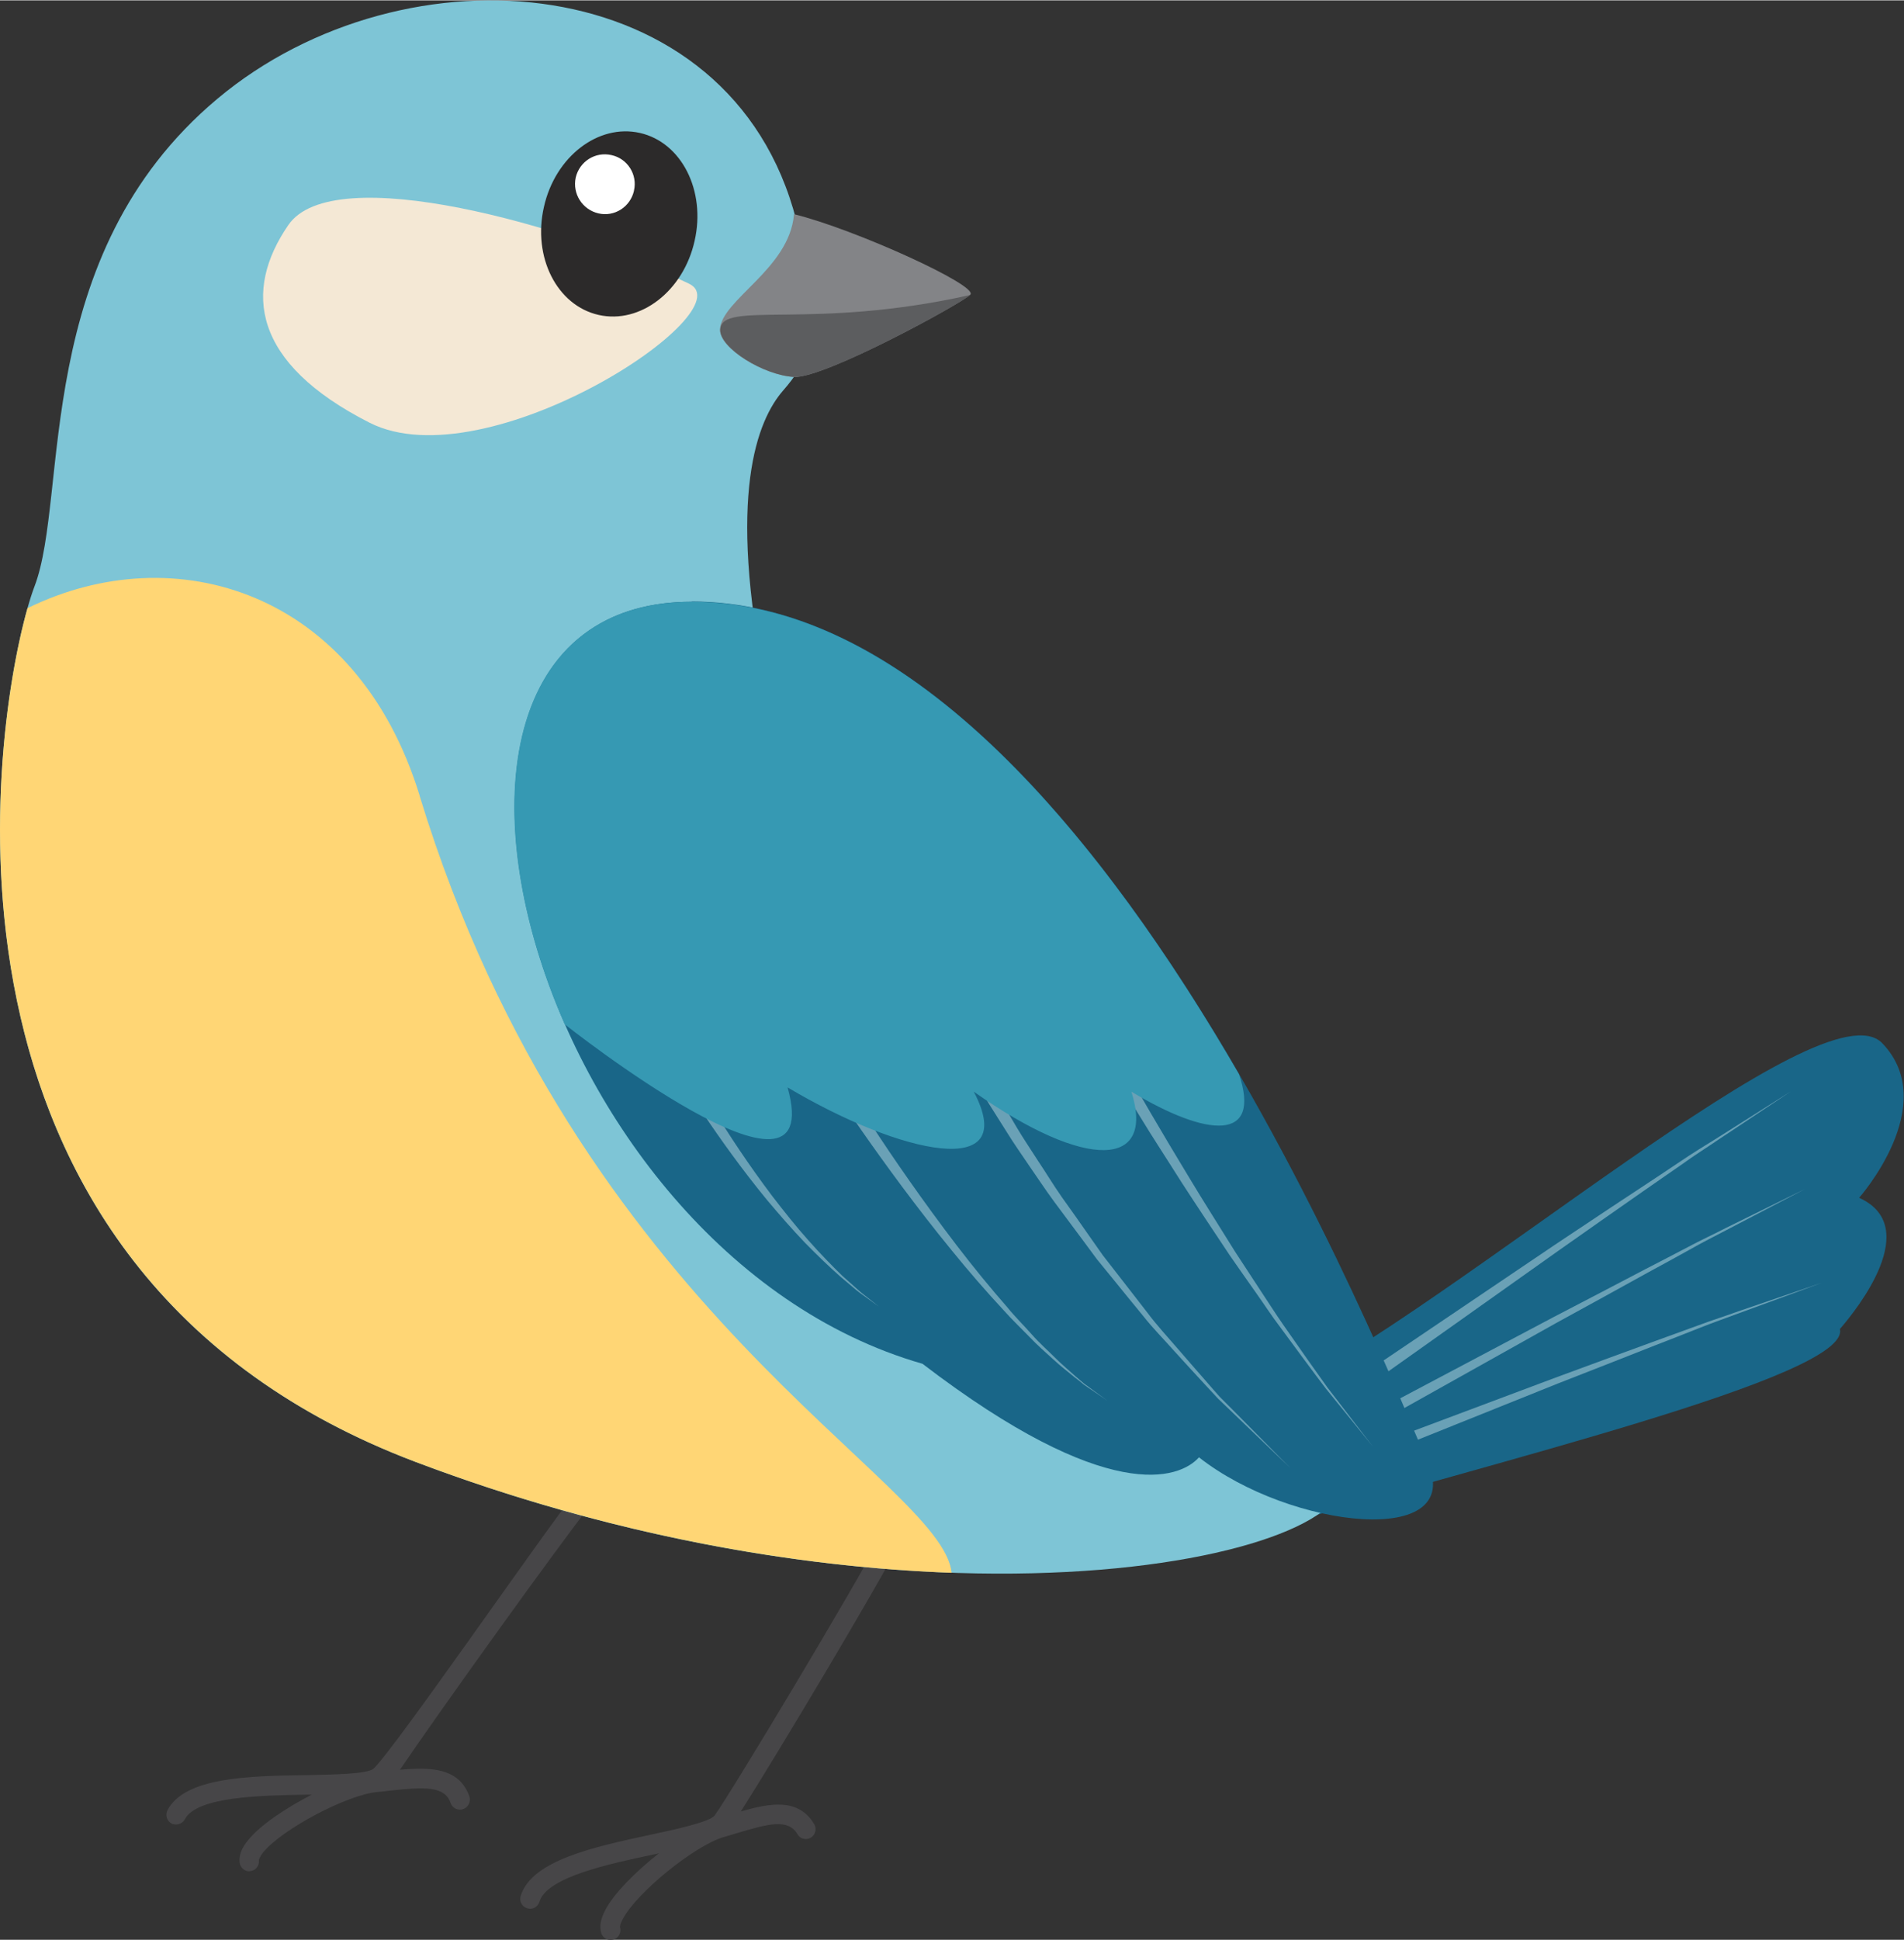 <?xml version="1.0" encoding="UTF-8"?>
<!DOCTYPE svg PUBLIC "-//W3C//DTD SVG 1.1//EN" "http://www.w3.org/Graphics/SVG/1.1/DTD/svg11.dtd">
<!-- Creator: CorelDRAW (Evaluation Version) -->
<svg xmlns="http://www.w3.org/2000/svg" xml:space="preserve" width="0.758in" height="0.772in" version="1.1" style="shape-rendering:geometricPrecision; text-rendering:geometricPrecision; image-rendering:optimizeQuality; fill-rule:evenodd; clip-rule:evenodd"
viewBox="0 0 71.27 72.56"
 xmlns:xlink="http://www.w3.org/1999/xlink"
 xmlns:xodm="http://www.corel.com/coreldraw/odm/2003">
 <rect x="0" y="0" width="71.27" height="72.56" fill="#333333" stroke="none"/>
 <defs>
  <style type="text/css">
   <![CDATA[
    .fil7 {fill:white}
    .fil4 {fill:#FFD675}
    .fil5 {fill:#F4E8D5}
    .fil3 {fill:#7EC5D6}
    .fil8 {fill:#838487}
    .fil1 {fill:#6AA1B6}
    .fil9 {fill:#5C5D5F}
    .fil2 {fill:#474648}
    .fil6 {fill:#2C2A2A}
    .fil10 {fill:#3699B3}
    .fil0 {fill:#196688}
   ]]>
  </style>
 </defs>
 <g id="Layer_x0020_1">
  <path class="fil0" d="M47.47 52.33c7.3,-3.63 20.78,-15.63 22.99,-13.31 2.21,2.31 -0.87,5.78 -0.87,5.78 2.39,1.08 -0.07,4.16 -0.72,4.91 0.43,1.79 -13.41,5.06 -21.14,7.42 -7.73,2.36 -0.26,-4.8 -0.26,-4.8z"/>
  <path class="fil1" d="M49.4 52.5c0,0 4.39,-2.96 8.77,-5.92 1.1,-0.73 2.2,-1.47 3.24,-2.15 0.52,-0.34 1.01,-0.67 1.49,-0.99 0.47,-0.32 0.93,-0.6 1.35,-0.86 1.68,-1.06 2.8,-1.77 2.8,-1.77 0,0 -1.1,0.73 -2.75,1.83 -0.41,0.28 -0.86,0.56 -1.33,0.9 -0.47,0.32 -0.96,0.67 -1.47,1.02 -1.02,0.71 -2.1,1.47 -3.18,2.23 -4.32,3.06 -8.63,6.12 -8.63,6.12l-0.28 -0.4z"/>
  <path class="fil1" d="M48.79 54.22c0,0 4.68,-2.48 9.35,-4.95 1.17,-0.61 2.35,-1.22 3.45,-1.8 0.55,-0.28 1.08,-0.56 1.58,-0.82 0.5,-0.27 0.99,-0.49 1.43,-0.72 1.78,-0.88 2.97,-1.46 2.97,-1.46 0,0 -1.17,0.61 -2.93,1.53 -0.44,0.23 -0.92,0.47 -1.41,0.75 -0.5,0.28 -1.02,0.56 -1.57,0.86 -1.09,0.6 -2.24,1.24 -3.4,1.87 -4.62,2.58 -9.23,5.17 -9.23,5.17l-0.24 -0.43z"/>
  <path class="fil1" d="M48.31 55.24c0,0 4.96,-1.85 9.91,-3.71 1.24,-0.46 2.48,-0.91 3.65,-1.34 0.58,-0.21 1.15,-0.42 1.68,-0.61 0.53,-0.2 1.05,-0.36 1.51,-0.53 1.88,-0.64 3.13,-1.07 3.13,-1.07 0,0 -1.24,0.46 -3.1,1.14 -0.46,0.17 -0.97,0.35 -1.5,0.56 -0.53,0.21 -1.09,0.43 -1.66,0.65 -1.15,0.45 -2.38,0.94 -3.62,1.42 -4.91,1.97 -9.82,3.94 -9.82,3.94l-0.18 -0.46z"/>
  <path class="fil2" d="M33.48 57.28c-0.18,-0.09 -0.4,-0.02 -0.49,0.16 -0.95,1.83 -5.61,9.6 -6.24,10.47 -0.18,0.24 -1.46,0.52 -2.4,0.72 -2.09,0.45 -4.45,0.95 -4.86,2.29 -0.06,0.2 0.05,0.4 0.24,0.46 0.04,0.01 0.07,0.02 0.11,0.02 0.16,0 0.3,-0.1 0.35,-0.26 0.28,-0.93 2.61,-1.42 4.31,-1.78 0.06,-0.01 0.11,-0.02 0.17,-0.04 -0.88,0.69 -1.69,1.51 -2.01,2.12 -0.18,0.34 -0.23,0.63 -0.15,0.88 0.05,0.15 0.19,0.25 0.35,0.25 0.04,0 0.07,-0.01 0.11,-0.02 0.19,-0.06 0.3,-0.27 0.24,-0.46 -0,0 -0.02,-0.09 0.11,-0.32 0.53,-0.99 2.68,-2.73 3.76,-3.05 0.15,-0.04 0.3,-0.09 0.44,-0.13 1.26,-0.38 1.98,-0.57 2.33,0.02 0.1,0.18 0.33,0.23 0.5,0.13 0.17,-0.1 0.23,-0.33 0.13,-0.5 -0.58,-0.99 -1.65,-0.8 -2.75,-0.48 1.32,-2.07 5.05,-8.31 5.91,-9.98 0.1,-0.18 0.02,-0.4 -0.16,-0.49z"/>
  <path class="fil2" d="M22.05 55.78c-0.16,-0.12 -0.39,-0.1 -0.52,0.06 -1.28,1.62 -6.76,9.58 -7.55,10.32 -0.22,0.2 -1.54,0.22 -2.5,0.24 -2.14,0.03 -4.56,0.07 -5.21,1.31 -0.09,0.18 -0.03,0.4 0.15,0.5 0.03,0.02 0.07,0.03 0.1,0.03 0.15,0.03 0.32,-0.04 0.4,-0.19 0.45,-0.85 2.83,-0.89 4.58,-0.92 0.06,0 0.11,-0 0.17,-0 -0.99,0.51 -1.94,1.15 -2.38,1.7 -0.25,0.3 -0.35,0.57 -0.32,0.84 0.02,0.16 0.14,0.29 0.29,0.32 0.04,0.01 0.07,0.01 0.11,0 0.2,-0.02 0.34,-0.2 0.32,-0.4 0,-0 -0,-0.09 0.16,-0.3 0.71,-0.87 3.15,-2.16 4.28,-2.26 0.16,-0.01 0.31,-0.03 0.46,-0.05 1.31,-0.14 2.06,-0.18 2.28,0.47 0.07,0.19 0.28,0.29 0.47,0.22 0.19,-0.07 0.29,-0.28 0.23,-0.47 -0.38,-1.09 -1.47,-1.1 -2.6,-1 1.51,-2.23 5.96,-8.42 7.13,-9.9 0.13,-0.16 0.1,-0.39 -0.06,-0.52z"/>
  <path class="fil3" d="M29.81 8.24c-2.44,-9.53 -14.66,-10.43 -21.67,-4.56 -7.01,5.87 -5.54,14.83 -6.85,18.25 -1.3,3.42 -5.54,25.26 14.26,32.75 19.8,7.5 37.07,3.26 34.47,0 -2.61,-3.26 -19.88,-21.84 -21.35,-29.01 -1.47,-7.17 -0.32,-9.97 0.65,-11.08 1.87,-2.12 1.11,-3.92 0.49,-6.36z"/>
  <path class="fil4" d="M15.71 29.76c-2.35,-7.67 -9.17,-9.72 -14.68,-7.02 -1.47,5.19 -4.08,24.89 14.52,31.94 7.33,2.77 14.31,3.94 20.07,4.15 -0.34,-3.44 -13.99,-9.72 -19.91,-29.06z"/>
  <path class="fil5" d="M25.79 10.6c-4.53,-2.16 -13.32,-4.66 -15,-2.19 -1.69,2.46 -1.35,5.16 3.04,7.39 4.39,2.23 14.12,-4.17 11.96,-5.2z"/>
  <path class="fil6" d="M26 9c-0.42,1.88 -2.03,3.12 -3.59,2.77 -1.56,-0.35 -2.48,-2.16 -2.05,-4.04 0.42,-1.88 2.03,-3.12 3.59,-2.77 1.56,0.35 2.48,2.16 2.05,4.04z"/>
  <path class="fil7" d="M23.73 7.13c-0.14,0.6 -0.73,0.98 -1.33,0.84 -0.6,-0.14 -0.98,-0.73 -0.85,-1.34 0.14,-0.6 0.73,-0.98 1.34,-0.84 0.6,0.13 0.98,0.73 0.84,1.33z"/>
  <path class="fil8" d="M29.72 8c2.28,0.56 6.93,2.68 6.6,3.01 -0.33,0.33 -5.47,3.14 -6.6,3.08 -1.14,-0.06 -2.79,-1.08 -2.77,-1.77 0.04,-1.11 2.6,-2.27 2.77,-4.31z"/>
  <path class="fil9" d="M36.33 11.01c-0.33,0.33 -5.47,3.14 -6.6,3.08 -1.14,-0.06 -2.79,-1.08 -2.77,-1.77 0.04,-1.11 3.42,0.04 9.37,-1.3z"/>
  <path class="fil0" d="M25.9 22.5c-12.47,-0 -6.11,24.28 8.63,28.51 6.93,5.3 9.62,4.32 10.35,3.5 3.42,2.69 10.02,3.42 8.55,0.16 -1.46,-3.26 -12.7,-32.18 -27.54,-32.18z"/>
  <path class="fil1" d="M25.78 39.89c0,0 0.33,0.63 0.9,1.56 0.56,0.93 1.36,2.14 2.23,3.29 0.44,0.57 0.89,1.14 1.34,1.64 0.45,0.51 0.89,0.96 1.28,1.34 0.2,0.18 0.39,0.35 0.55,0.49 0.16,0.15 0.32,0.26 0.44,0.36 0.25,0.2 0.39,0.31 0.39,0.31 0,0 -0.15,-0.11 -0.4,-0.29 -0.13,-0.1 -0.29,-0.2 -0.46,-0.34 -0.17,-0.14 -0.36,-0.3 -0.57,-0.48 -0.41,-0.36 -0.87,-0.8 -1.35,-1.29 -0.47,-0.49 -0.95,-1.04 -1.42,-1.6 -0.93,-1.13 -1.77,-2.31 -2.38,-3.22 -0.61,-0.91 -0.98,-1.55 -0.98,-1.55l0.43 -0.24z"/>
  <path class="fil1" d="M31.24 39.88c0,0 0.52,0.87 1.35,2.14 0.83,1.28 1.99,2.95 3.22,4.56 0.62,0.81 1.26,1.59 1.89,2.31 0.3,0.37 0.63,0.69 0.92,1.02 0.29,0.33 0.6,0.6 0.87,0.87 0.27,0.27 0.54,0.49 0.77,0.7 0.12,0.1 0.23,0.2 0.33,0.28 0.11,0.08 0.21,0.15 0.3,0.22 0.36,0.26 0.57,0.42 0.57,0.42 0,0 -0.21,-0.15 -0.58,-0.4 -0.09,-0.06 -0.2,-0.13 -0.31,-0.21 -0.1,-0.09 -0.22,-0.18 -0.34,-0.27 -0.24,-0.2 -0.52,-0.41 -0.8,-0.67 -0.28,-0.26 -0.6,-0.53 -0.9,-0.85 -0.3,-0.31 -0.64,-0.63 -0.96,-0.99 -0.65,-0.7 -1.32,-1.47 -1.96,-2.26 -2.59,-3.16 -4.8,-6.6 -4.8,-6.6l0.41 -0.26z"/>
  <path class="fil1" d="M36.56 39.55c0,0 0.14,0.28 0.4,0.73 0.25,0.46 0.64,1.11 1.1,1.89 0.23,0.39 0.51,0.8 0.79,1.24 0.29,0.43 0.57,0.9 0.9,1.37 0.33,0.46 0.67,0.94 1.01,1.43 0.17,0.25 0.35,0.49 0.52,0.74l0.56 0.72c0.37,0.48 0.75,0.96 1.11,1.43 0.36,0.48 0.76,0.91 1.13,1.34 0.37,0.43 0.74,0.85 1.08,1.24 0.17,0.2 0.34,0.39 0.5,0.57 0.17,0.17 0.34,0.34 0.5,0.5 1.28,1.3 2.14,2.16 2.14,2.16 0,-0 -0.88,-0.84 -2.2,-2.11 -0.16,-0.16 -0.34,-0.32 -0.51,-0.49 -0.17,-0.18 -0.34,-0.37 -0.52,-0.56 -0.36,-0.39 -0.73,-0.79 -1.11,-1.21 -0.38,-0.43 -0.8,-0.85 -1.17,-1.32 -0.38,-0.46 -0.77,-0.94 -1.15,-1.41l-0.58 -0.71c-0.18,-0.24 -0.36,-0.49 -0.54,-0.73 -0.36,-0.48 -0.71,-0.95 -1.05,-1.41 -0.34,-0.46 -0.64,-0.92 -0.94,-1.35 -0.29,-0.43 -0.58,-0.84 -0.82,-1.23 -0.49,-0.77 -0.9,-1.42 -1.17,-1.89 -0.28,-0.46 -0.42,-0.73 -0.42,-0.73l0.43 -0.23z"/>
  <path class="fil1" d="M41.67 39.16c0,0 0.53,0.98 1.38,2.43 0.42,0.72 0.92,1.56 1.46,2.45 0.54,0.9 1.14,1.84 1.73,2.79 0.31,0.47 0.61,0.93 0.91,1.39 0.3,0.45 0.59,0.91 0.89,1.34 0.6,0.86 1.16,1.66 1.65,2.34 1.02,1.33 1.7,2.21 1.7,2.21 0,0 -0.7,-0.87 -1.76,-2.17 -0.51,-0.67 -1.09,-1.46 -1.71,-2.3 -0.32,-0.42 -0.61,-0.87 -0.93,-1.32 -0.32,-0.45 -0.64,-0.91 -0.96,-1.37 -0.62,-0.93 -1.24,-1.86 -1.81,-2.74 -0.56,-0.89 -1.1,-1.71 -1.53,-2.42 -0.89,-1.43 -1.45,-2.39 -1.45,-2.39l0.42 -0.24z"/>
  <path class="fil10" d="M29.48 40.67c4.24,2.52 8.73,3.5 6.97,0.16 4.24,2.98 6.8,2.85 5.9,0 2.85,1.71 4.88,1.88 4.03,-0.65 -4.97,-8.57 -12.16,-17.68 -20.49,-17.68 -7.22,-0 -8.13,8.13 -4.75,15.81 0,0 9.88,7.82 8.34,2.36z"/>
 </g>
</svg>
